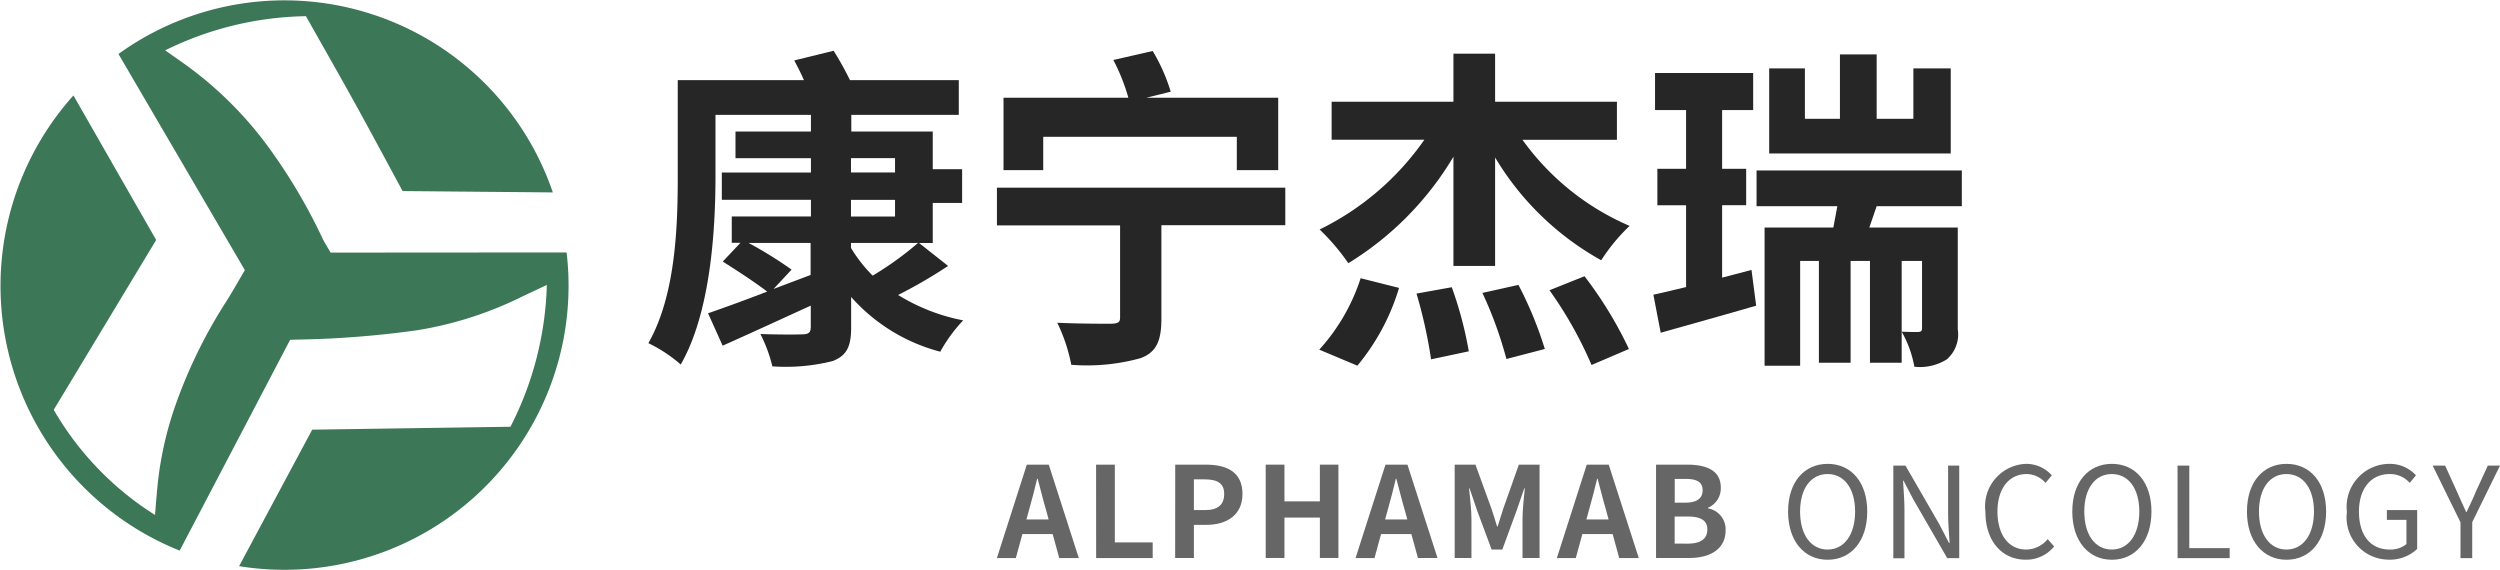 <svg xmlns="http://www.w3.org/2000/svg" width="120" height="27.366" viewBox="0 0 120 27.366"><g data-name="组 1"><g data-name="图层 0 拷贝 图像"><path data-name="Path 440" d="m11.477 27.175 3.509-6.551 9.516-.14a15.823 15.823 0 0 0 1.746-6.807c-.478.227-.923.431-1.363.646a17.644 17.644 0 0 1-4.852 1.527 46.754 46.754 0 0 1-5.908.453c-.058 0-.117.007-.2.011l-5.3 10.115a13.686 13.686 0 0 1-5.1-21.847l3.971 6.937-4.917 8.152a14.583 14.583 0 0 0 4.862 5.047c.029-.355.055-.7.088-1.047a16.71 16.71 0 0 1 .938-4.346 23.932 23.932 0 0 1 2.286-4.686c.35-.533.658-1.095 1-1.673L5.686 2.591a13.613 13.613 0 0 1 20.85 6.645l-7.212-.065c-.756-1.4-1.505-2.8-2.275-4.194s-1.561-2.775-2.364-4.2a15.789 15.789 0 0 0-6.757 1.639l.845.595a17.944 17.944 0 0 1 4.363 4.4 26.571 26.571 0 0 1 2.329 4c.112.239.261.46.405.714l11.327-.008a13.636 13.636 0 0 1-15.719 15.059" fill="#3c7757"/></g><g data-name="Group 349" fill="#262626"><path data-name="Path 441" d="M45.509 12.765a23.716 23.716 0 0 1-2.4 1.394 9.238 9.238 0 0 0 3.124 1.218 7.3 7.3 0 0 0-1.1 1.505 8.63 8.63 0 0 1-4.278-2.627v1.474c0 .945-.24 1.346-.881 1.6a9.211 9.211 0 0 1-2.9.256 7.029 7.029 0 0 0-.576-1.554c.785.032 1.762.032 2.034.016.289 0 .385-.1.385-.352V14.67c-1.474.672-3 1.377-4.23 1.922l-.7-1.554a87.643 87.643 0 0 0 2.836-1.041c-.513-.4-1.442-1.01-2.131-1.442l.849-.9h-.416v-1.266h3.8v-.8h-4.278V8.283h4.278v-.689h-3.621V6.313h3.621v-.8h-4.582v2.964c0 2.595-.241 6.536-1.667 9.019a7.04 7.04 0 0 0-1.554-1.025c1.314-2.307 1.41-5.623 1.41-7.995V3.847h6.056c-.144-.337-.32-.673-.464-.946l1.89-.464a14.983 14.983 0 0 1 .785 1.41h5.223v1.666h-5.159v.8h3.909v1.81h1.41v1.618h-1.41v1.923h-.657Zm-6.6.433V11.66h-2.98a19.788 19.788 0 0 1 2.067 1.281l-.866.929Zm1.938-4.919h2.115V7.59h-2.115Zm0 2.115h2.115v-.8h-2.115Zm0 1.506a6.808 6.808 0 0 0 1.042 1.33 15.337 15.337 0 0 0 2.178-1.57h-3.22v.24Z"/><path data-name="Path 442" d="M61.69 10.811h-5.943v4.472c0 1.058-.225 1.618-.994 1.907a9.63 9.63 0 0 1-3.332.32 8.042 8.042 0 0 0-.673-2.018c1.026.048 2.243.048 2.6.048.32-.016.416-.064.416-.3v-4.421h-5.911V9.008h13.841v1.811ZM50.075 8.167h-1.906V4.691h5.992a9.331 9.331 0 0 0-.721-1.811l1.89-.432a8.8 8.8 0 0 1 .865 1.954l-1.169.289h6.328v3.476h-1.987v-1.6h-9.292Z"/><path data-name="Path 443" d="M63.325 16.783a9.382 9.382 0 0 0 1.986-3.428l1.843.464a10.568 10.568 0 0 1-2 3.733Zm6.44-9.26a14.957 14.957 0 0 1-5.046 5.111 10.245 10.245 0 0 0-1.378-1.618 13.191 13.191 0 0 0 5.03-4.31h-4.453V4.883h5.847V2.576h2v2.307h5.847v1.826h-4.534a12.276 12.276 0 0 0 5.143 4.134 8.861 8.861 0 0 0-1.362 1.65 13.644 13.644 0 0 1-5.094-4.935v5.207h-2Zm-.08 6.264a18.084 18.084 0 0 1 .817 3.076l-1.81.385a23.084 23.084 0 0 0-.7-3.156Zm3.2-.112a18.132 18.132 0 0 1 1.266 3.076l-1.843.481a18.894 18.894 0 0 0-1.153-3.172Zm3.172-.416a19.141 19.141 0 0 1 2.131 3.492l-1.794.769a19.023 19.023 0 0 0-2.019-3.588Z"/><path data-name="Path 444" d="m84.072 12.957.224 1.715c-1.538.448-3.22.913-4.582 1.3l-.352-1.826c.464-.1.977-.224 1.57-.369V9.852h-1.378V8.103h1.378v-2.82h-1.49V3.505h4.71v1.778h-1.49v2.82h1.154v1.746h-1.154v3.477Zm6.008-3.06c-.128.369-.241.705-.353 1.026h4.246v4.886a1.584 1.584 0 0 1-.529 1.442 2.419 2.419 0 0 1-1.554.352 5.3 5.3 0 0 0-.609-1.682c.353.016.689.016.8.016.128-.016.177-.048.177-.176v-3.236h-.978v4.886h-1.522v-4.886h-.929v4.886h-1.522v-4.886h-.9v5.03H84.7v-6.632H88c.064-.337.128-.673.192-1.026h-3.877V8.183h9.853v1.714Zm3.556-2.531h-8.715V3.283h1.714v2.419h1.682V2.61h1.763v3.092h1.762V3.283h1.794v4.085Z"/></g><g data-name="Group 350" fill="#666"><path data-name="Path 445" d="M50.528 25.635h-1.453l-.315 1.151h-.909l1.436-4.483h1.054l1.441 4.483h-.939Zm-.193-.7-.134-.49c-.139-.467-.26-.982-.393-1.466h-.025c-.115.49-.248 1-.381 1.466l-.134.49Z"/><path data-name="Path 446" d="M52.612 22.303h.9v3.732h1.817v.751h-2.714Z"/><path data-name="Path 447" d="M56.411 22.303h1.472c.993 0 1.756.346 1.756 1.406 0 1.023-.769 1.484-1.732 1.484h-.6v1.59h-.9Zm1.435 2.181c.618 0 .915-.26.915-.775s-.327-.7-.945-.7h-.509v1.474Z"/><path data-name="Path 448" d="M60.754 22.303h.9v1.763h1.7v-1.763h.89v4.48h-.89v-1.939h-1.7v1.939h-.9Z"/><path data-name="Path 449" d="M67.745 25.635h-1.454l-.315 1.151h-.909l1.436-4.483h1.054L69 26.783h-.939Zm-.194-.7-.134-.49c-.139-.467-.26-.982-.393-1.466H67c-.115.49-.248 1-.381 1.466l-.134.49Z"/><path data-name="Path 450" d="M69.828 22.303h.994l.763 2.1c.1.279.182.576.273.866h.03c.1-.29.176-.587.273-.866l.745-2.1h.993v4.48h-.818v-1.872c0-.424.067-1.048.11-1.472h-.025l-.363 1.054-.691 1.884h-.515l-.7-1.884-.358-1.054h-.024c.042.424.115 1.048.115 1.472v1.872h-.805v-4.48Z"/><path data-name="Path 451" d="M77.407 25.635h-1.454l-.315 1.151h-.909l1.436-4.483h1.054l1.442 4.483h-.939Zm-.194-.7-.133-.49c-.14-.467-.261-.982-.394-1.466h-.024c-.115.49-.249 1-.382 1.466l-.133.49Z"/><path data-name="Path 452" d="M79.491 22.303h1.484c.92 0 1.623.267 1.623 1.1a1.016 1.016 0 0 1-.612.969v.03a1.019 1.019 0 0 1 .842 1.06c0 .9-.751 1.321-1.738 1.321h-1.6v-4.48Zm1.417 1.824c.569 0 .818-.231.818-.588 0-.394-.267-.551-.806-.551h-.533v1.139Zm.1 1.968c.612 0 .945-.218.945-.684 0-.436-.327-.618-.945-.618h-.624v1.3Z"/></g><g data-name="Group 351" fill="#666"><path data-name="Path 453" d="M85.828 24.554c0-1.423.782-2.289 1.9-2.289s1.9.866 1.9 2.289-.781 2.314-1.9 2.314-1.9-.89-1.9-2.314Zm3.217 0c0-1.114-.527-1.8-1.321-1.8s-1.32.685-1.32 1.8.521 1.824 1.32 1.824 1.321-.715 1.321-1.824Z"/><path data-name="Path 454" d="M90.881 22.349h.581l1.617 2.8.473.915h.03c-.03-.448-.073-.945-.073-1.406V22.35h.534v4.441h-.576l-1.617-2.8-.479-.915h-.024c.024.449.067.921.067 1.388v2.332h-.534v-4.441Z"/><path data-name="Path 455" d="M95.3 24.573a2.041 2.041 0 0 1 1.968-2.308 1.639 1.639 0 0 1 1.218.551l-.3.363a1.213 1.213 0 0 0-.908-.424c-.842 0-1.4.691-1.4 1.8s.533 1.823 1.381 1.823a1.349 1.349 0 0 0 1.03-.5l.309.351a1.715 1.715 0 0 1-1.363.636c-1.102.003-1.935-.851-1.935-2.292Z"/><path data-name="Path 456" d="M99.47 24.554c0-1.423.782-2.289 1.9-2.289s1.9.866 1.9 2.289-.782 2.314-1.9 2.314-1.9-.89-1.9-2.314Zm3.217 0c0-1.114-.527-1.8-1.321-1.8s-1.32.685-1.32 1.8.521 1.824 1.32 1.824 1.321-.715 1.321-1.824Z"/><path data-name="Path 457" d="M104.522 22.349h.564v3.962h1.938v.479h-2.5Z"/><path data-name="Path 458" d="M107.854 24.554c0-1.423.782-2.289 1.9-2.289s1.9.866 1.9 2.289-.781 2.314-1.9 2.314-1.9-.89-1.9-2.314Zm3.217 0c0-1.114-.527-1.8-1.321-1.8s-1.32.685-1.32 1.8.521 1.824 1.32 1.824 1.321-.715 1.321-1.824Z"/><path data-name="Path 459" d="M112.652 24.573a2.061 2.061 0 0 1 2.035-2.308 1.691 1.691 0 0 1 1.279.551l-.3.363a1.247 1.247 0 0 0-.964-.424c-.89 0-1.472.691-1.472 1.8s.528 1.823 1.479 1.823a1.218 1.218 0 0 0 .8-.261v-1.163h-.939v-.471h1.454v1.866a1.91 1.91 0 0 1-1.375.514 2.025 2.025 0 0 1-1.997-2.29Z"/><path data-name="Path 460" d="m118.1 25.063-1.333-2.714h.6l.569 1.254c.146.328.279.636.437.97h.024c.157-.334.309-.642.442-.97l.576-1.254H120l-1.333 2.714v1.727h-.563v-1.727Z"/></g></g></svg>